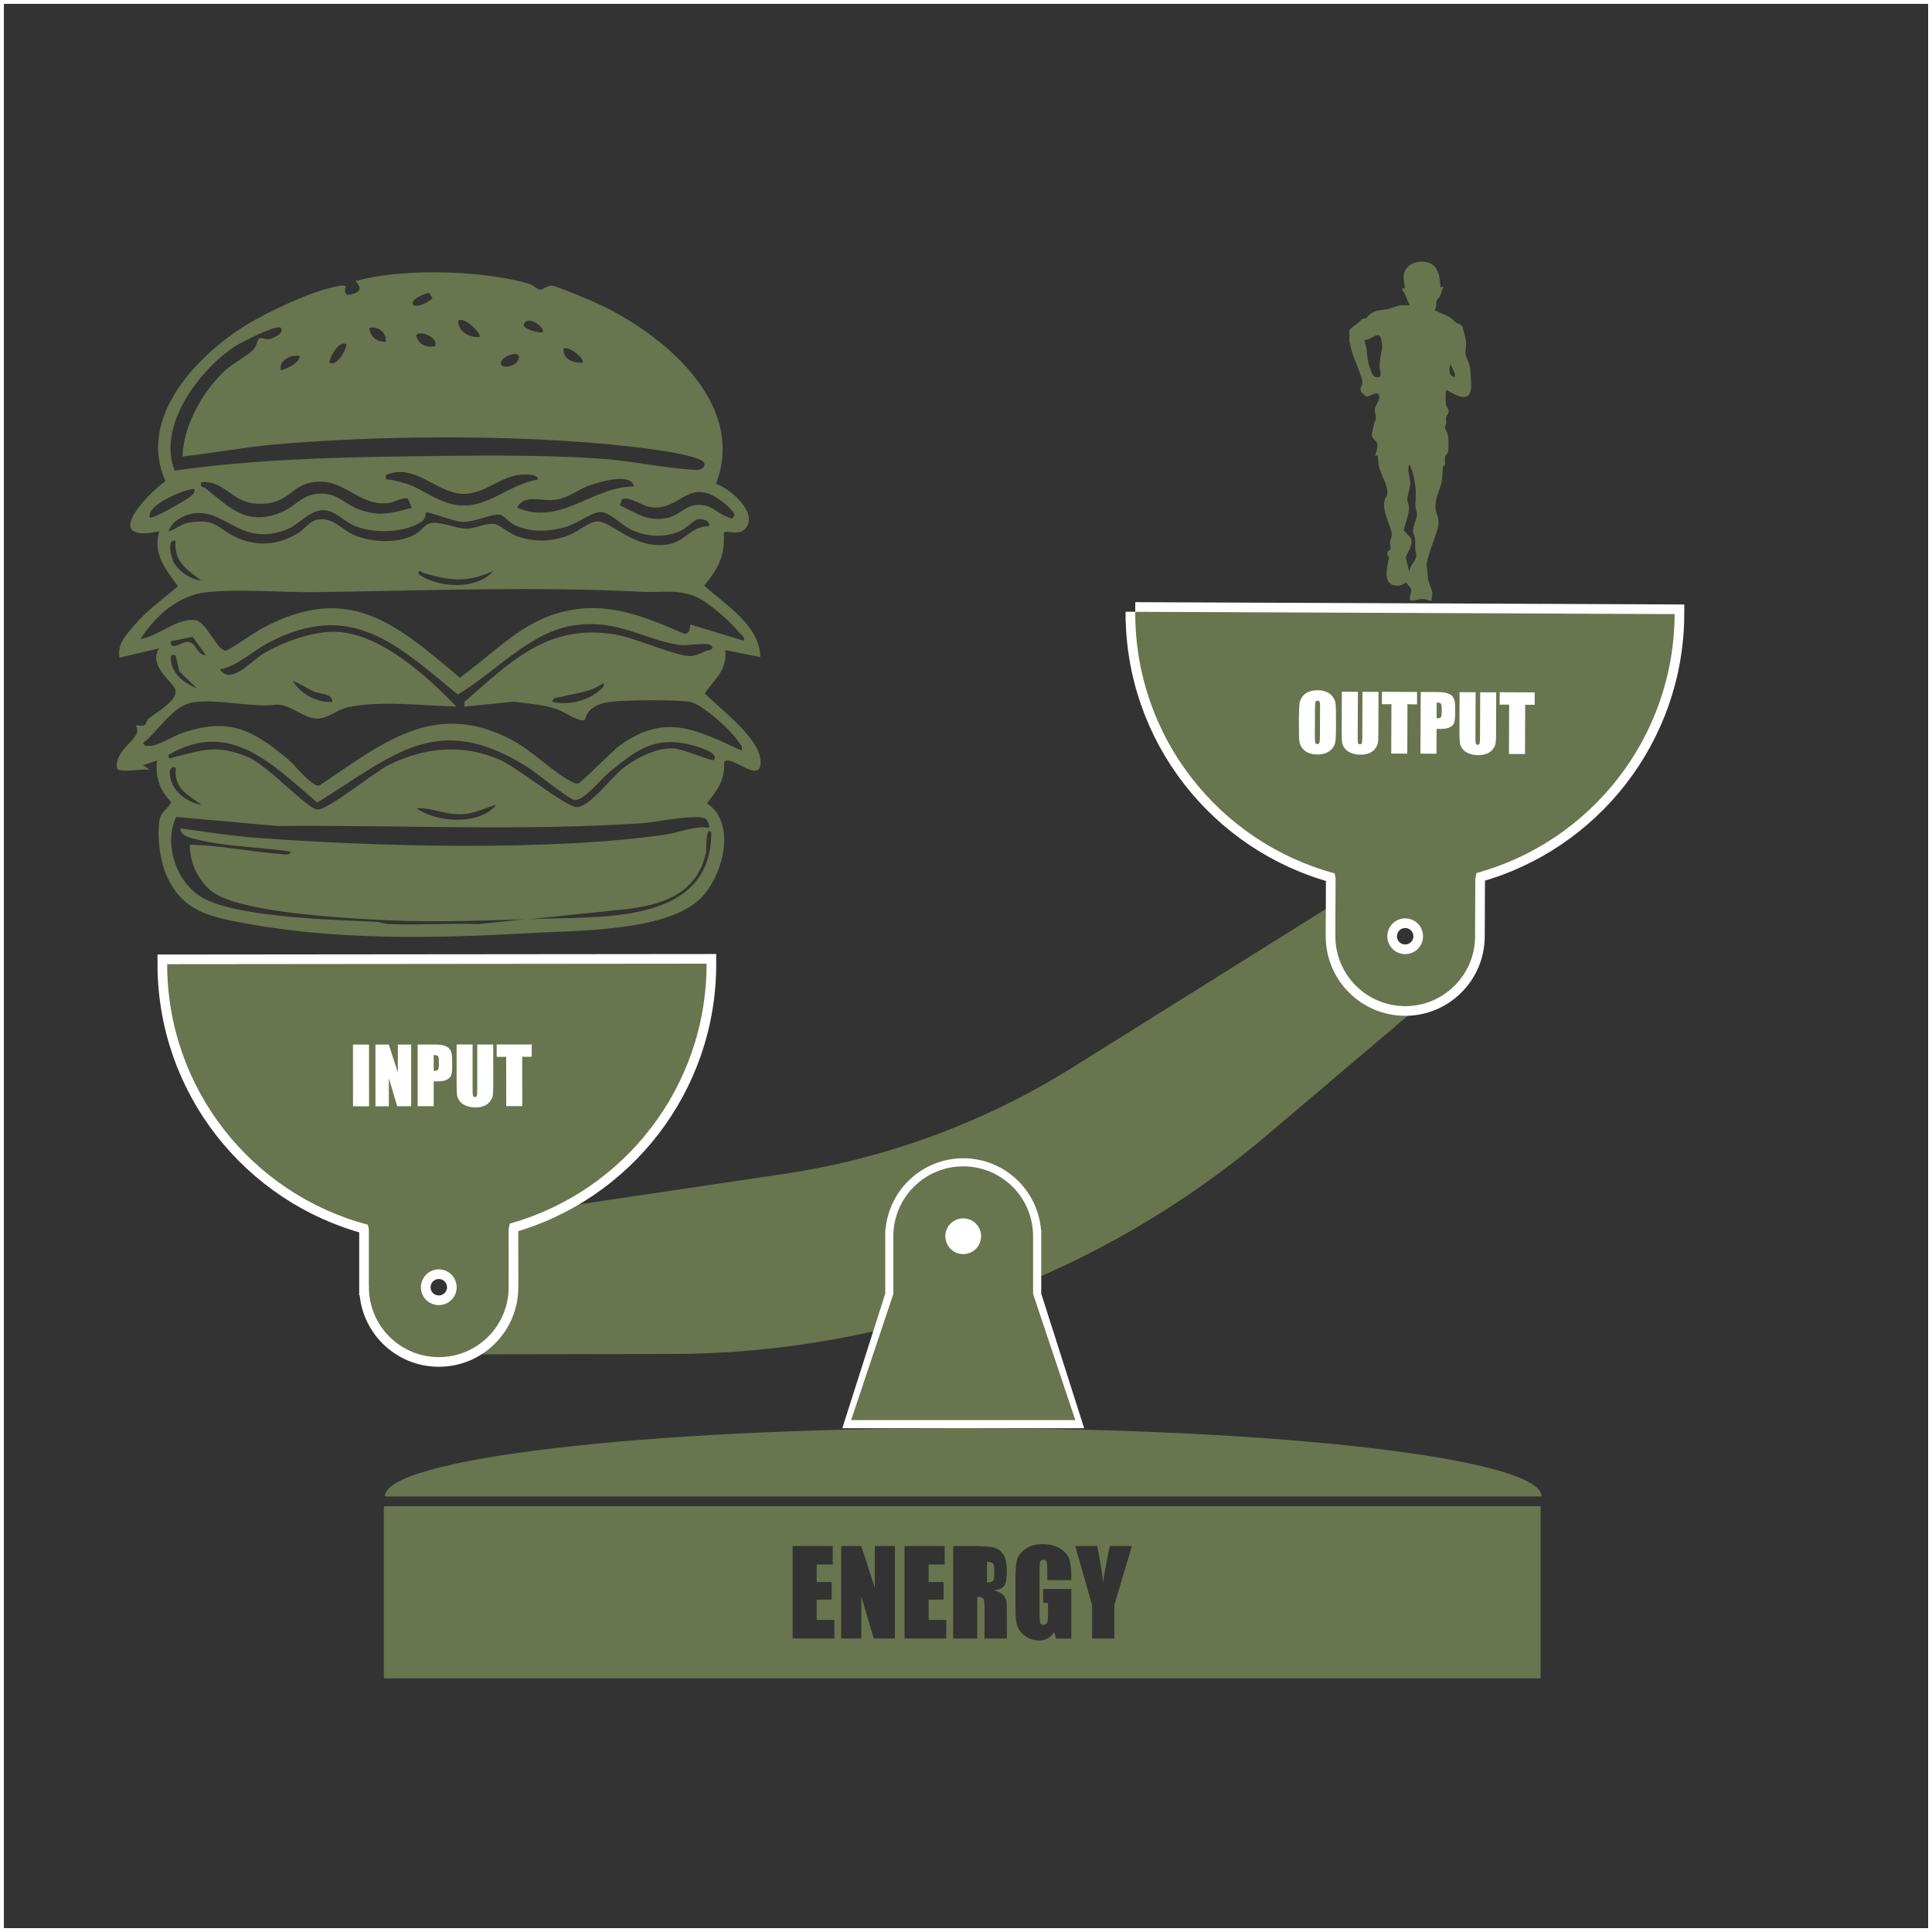 <?xml version="1.0" encoding="UTF-8"?> <svg xmlns="http://www.w3.org/2000/svg" id="Layer_2" width="500" height="500" viewBox="0 0 500 500"><rect x="0" y="0" width="500" height="500" fill="#333333" stroke="none"/><defs><style>.cls-1{stroke:#fff;stroke-miterlimit:10;stroke-width:5px;}.cls-1,.cls-2{fill:#fff;}.cls-3{fill:#68754e;}</style></defs><g id="Layer_1-2"><path class="cls-2" d="M499,1v498H1V1h498M500,0H0v500h500V0h0Z"></path><g id="Equal"><path class="cls-3" d="M356.56,226.84l-79.01,49.42c-22.74,14.22-48.18,23.6-74.71,27.55l-96.27,14.31c-4.47,1.63-7.86,4.93-9.72,8.92-1.87,4.01-2.2,8.72-.57,13.19,3.26,8.94,13.16,13.55,22.11,10.28l55.48-.1c56.46-.1,111.06-20.19,154.12-56.71l40.81-34.61c4.47-1.63,7.86-4.93,9.72-8.92,1.89-4.07,2.21-8.85.5-13.37-3.36-8.9-13.51-13.21-22.45-9.94ZM114.12,338.19c-2.4.88-5.05-.36-5.93-2.76s.36-5.05,2.76-5.93,5.05.36,5.93,2.76c.88,2.4-.36,5.05-2.76,5.93ZM363.73,247.05c-2.4.88-5.05-.36-5.93-2.76s.36-5.05,2.76-5.93,5.05.36,5.93,2.76-.36,5.05-2.76,5.93Z"></path><g id="Scale_Base"><path class="cls-2" d="M280.57,369.62h-62.58l11.11-34.84v-16.52h.07c.86-10.34,9.55-18.5,20.12-18.5s19.26,8.16,20.12,18.5h.06v1.33s0,15.2,0,15.2l11.11,34.84Z"></path><path class="cls-3" d="M267.36,334.86v-14.51h0c0-.14,0-.28,0-.42,0-9.98-8.1-18.08-18.08-18.08s-18.08,8.1-18.08,18.08c0,.14,0,.28,0,.42h0v14.51l-10.93,32.66h58.02l-10.93-32.66ZM249.28,315.31c2.56,0,4.63,2.07,4.63,4.63,0,.14,0,.29-.03.42-.21,2.36-2.19,4.2-4.6,4.2s-4.39-1.84-4.6-4.2c-.02-.13-.03-.28-.03-.42,0-2.56,2.07-4.63,4.63-4.63Z"></path><path class="cls-3" d="M99.59,387.28c0-9.75,67.02-17.66,149.69-17.66s149.69,7.91,149.69,17.66H99.59Z"></path><path class="cls-3" d="M256.91,404.56c-.28-.24-.77-.35-1.49-.35v5.31c.7,0,1.19-.09,1.47-.29.28-.19.42-.82.42-1.87v-1.32c0-.76-.13-1.25-.4-1.49ZM256.91,404.56c-.28-.24-.77-.35-1.49-.35v5.31c.7,0,1.19-.09,1.47-.29.28-.19.42-.82.42-1.87v-1.32c0-.76-.13-1.25-.4-1.49ZM256.91,404.56c-.28-.24-.77-.35-1.49-.35v5.31c.7,0,1.19-.09,1.47-.29.28-.19.42-.82.42-1.87v-1.32c0-.76-.13-1.25-.4-1.49ZM256.91,404.56c-.28-.24-.77-.35-1.49-.35v5.31c.7,0,1.19-.09,1.47-.29.28-.19.42-.82.42-1.87v-1.32c0-.76-.13-1.25-.4-1.49ZM99.34,389.79v44.57h299.37v-44.57H99.34ZM215.92,424.04h-10.79v-23.93h10.38v4.78h-4.15v4.54h3.89v4.55h-3.89v5.26h4.57v4.79ZM231.6,424.04h-5.46l-3.24-10.88v10.88h-5.2v-23.93h5.2l3.49,10.77v-10.77h5.21v23.93ZM244.89,424.04h-10.79v-23.93h10.38v4.78h-4.15v4.54h3.88v4.55h-3.88v5.26h4.57v4.79ZM259.63,412.78c.42.51.68.98.79,1.41.1.43.15,1.61.15,3.54v6.32h-5.78v-7.96c0-1.28-.1-2.08-.3-2.38-.2-.3-.73-.46-1.59-.46v10.8h-6.22v-23.93h4.41c2.94,0,4.92.11,5.96.34,1.04.23,1.88.81,2.54,1.74.66.93.98,2.41.98,4.46,0,1.86-.23,3.11-.69,3.75-.46.64-1.38,1.03-2.74,1.15,1.24.31,2.06.71,2.49,1.23ZM277.26,408.92h-6.22v-2.17c0-1.37-.06-2.23-.18-2.57-.12-.34-.4-.51-.85-.51-.38,0-.64.14-.78.44-.13.29-.2,1.06-.2,2.28v11.49c0,1.08.07,1.78.2,2.12.14.34.42.51.83.51.45,0,.76-.19.93-.58.16-.39.24-1.14.24-2.25v-2.84h-1.26v-3.63h7.29v12.85h-3.91l-.58-1.72c-.42.74-.96,1.29-1.61,1.66-.64.37-1.4.56-2.28.56-1.05,0-2.03-.25-2.94-.76-.91-.51-1.6-1.14-2.08-1.88-.47-.75-.77-1.54-.88-2.36-.12-.82-.18-2.05-.18-3.7v-7.11c0-2.28.12-3.94.37-4.98.24-1.03.95-1.98,2.12-2.84,1.17-.87,2.67-1.3,4.53-1.3s3.33.37,4.53,1.13c1.2.75,1.98,1.63,2.35,2.67.36,1.03.55,2.52.55,4.48v1.03ZM288.39,415.38v8.66h-5.76v-8.66l-4.37-15.27h5.71c.9,4.67,1.4,7.81,1.51,9.43.34-2.55.93-5.69,1.73-9.43h5.72l-4.54,15.27ZM255.43,404.21v5.31c.7,0,1.19-.09,1.47-.29.28-.19.42-.82.42-1.87v-1.32c0-.76-.13-1.25-.4-1.49-.28-.24-.77-.35-1.49-.35ZM256.91,404.56c-.28-.24-.77-.35-1.49-.35v5.31c.7,0,1.19-.09,1.47-.29.28-.19.42-.82.42-1.87v-1.32c0-.76-.13-1.25-.4-1.49ZM256.91,404.56c-.28-.24-.77-.35-1.49-.35v5.31c.7,0,1.19-.09,1.47-.29.28-.19.42-.82.42-1.87v-1.32c0-.76-.13-1.25-.4-1.49Z"></path></g><g id="input"><path class="cls-1" d="M43.26,249.53c.03,32.36,22.07,59.55,51.95,67.43l.25,1.27v14.51s.02,0,.02,0c0,.14,0,.28,0,.42,0,9.98,8.11,18.07,18.1,18.06,9.98,0,18.07-8.11,18.06-18.1,0-.14,0-.28,0-.42h0s-.01-14.51-.01-14.51l.28-1.51c29.42-8.23,50.98-35.24,50.95-67.28l-139.59.13ZM113.56,337.76c-2.56,0-4.63-2.06-4.63-4.62,0-.14,0-.29.03-.42.21-2.36,2.18-4.21,4.6-4.21s4.39,1.84,4.6,4.2c.02.13.03.28.03.42,0,2.56-2.06,4.63-4.62,4.63Z"></path><path class="cls-3" d="M113.3,273.3c-.17-.16-.52-.24-1.06-.24v4.06c.12,0,.22,0,.31,0,.38,0,.65-.09.79-.28.15-.19.23-.58.23-1.17v-1.31c0-.55-.09-.9-.26-1.07ZM113.3,273.3c-.17-.16-.52-.24-1.06-.24v4.06c.12,0,.22,0,.31,0,.38,0,.65-.09.79-.28.15-.19.23-.58.23-1.17v-1.31c0-.55-.09-.9-.26-1.07ZM43.26,249.53c.03,32.36,22.07,59.55,51.95,67.43l.25,1.27v14.51s.02,0,.02,0c0,.14,0,.28,0,.42,0,9.98,8.11,18.07,18.1,18.06,9.98,0,18.07-8.11,18.06-18.1,0-.14,0-.28,0-.42h0s-.01-14.51-.01-14.51l.28-1.51c29.42-8.23,50.98-35.24,50.95-67.28l-139.59.13ZM95.51,286.3h-4.15s-.01-15.96-.01-15.96h4.15s.01,15.96.01,15.96ZM106.43,286.29h-3.63s-2.17-7.25-2.17-7.25v7.26s-3.46,0-3.46,0v-15.96s3.45,0,3.45,0l2.34,7.19v-7.19s3.46,0,3.46,0v15.96ZM108.08,270.32h4.18c1.13,0,2,.09,2.61.26.61.18,1.07.44,1.37.76.3.34.51.75.62,1.22.11.48.16,1.21.16,2.21v1.39c0,1.03-.1,1.77-.31,2.23-.21.47-.6.82-1.16,1.08-.56.25-1.29.38-2.2.38h-1.11s0,6.43,0,6.43h-4.15s-.01-15.96-.01-15.96ZM113.56,337.76c-2.56,0-4.63-2.06-4.63-4.62,0-.14,0-.29.03-.42.21-2.36,2.18-4.21,4.6-4.21s4.39,1.84,4.6,4.2c.02.13.03.28.03.42,0,2.56-2.06,4.63-4.62,4.63ZM127.66,280.97c0,1.21-.04,2.06-.12,2.55-.08.49-.32.99-.7,1.51-.39.51-.89.9-1.53,1.17-.63.27-1.38.4-2.24.4-.96,0-1.8-.15-2.52-.47-.73-.31-1.28-.72-1.64-1.23-.36-.5-.57-1.04-.64-1.61-.07-.55-.1-1.74-.1-3.54v-9.44s4.14,0,4.14,0v11.97c.01.7.05,1.14.13,1.34.08.19.23.29.45.29.27,0,.44-.1.51-.32.08-.21.11-.71.11-1.51v-11.76s4.14,0,4.14,0v10.66ZM137.61,273.49h-2.46s.01,12.77.01,12.77h-4.15s-.01-12.76-.01-12.76h-2.46s0-3.19,0-3.19h9.07s0,3.19,0,3.19ZM113.33,276.84c.15-.19.23-.58.23-1.17v-1.31c0-.55-.09-.9-.26-1.07-.17-.16-.52-.24-1.06-.24v4.06c.12,0,.22,0,.31,0,.38,0,.65-.09.79-.28ZM113.3,273.3c-.17-.16-.52-.24-1.06-.24v4.06c.12,0,.22,0,.31,0,.38,0,.65-.09.79-.28.15-.19.23-.58.23-1.17v-1.31c0-.55-.09-.9-.26-1.07ZM113.3,273.3c-.17-.16-.52-.24-1.06-.24v4.06c.12,0,.22,0,.31,0,.38,0,.65-.09.79-.28.15-.19.23-.58.23-1.17v-1.31c0-.55-.09-.9-.26-1.07Z"></path><g id="burger"><path class="cls-3" d="M182.4,179.46c2.53-3.79,5.87-5.94,5.29-11.21l9.07,1.81c-.07-8.16-9.02-13.52-14.52-18.51,3.68-4.42,5.39-7.61,5.08-13.59.69-1.1,3.97,1.14,5.82-1.45,2.89-4.05-4.22-10.11-7.85-11.3,8.09-20.8-13.79-38.89-30.57-46.61-1.96-.91-10.2-4.4-11.76-4.63-1.53-.22-2.42,1.16-3.37,1-.59-.1-1.57-1.23-2.68-1.55-11.69-3.38-30.88-3.94-42.73-1.23-.74.17-1.46.41-2.21.52,2.3,2.34.58,3.31-2.1,3.63-1.72-1.41,1.12-2.74-1.78-2.38-6.37.8-19.13,6.86-24.74,10.38-12.81,8.04-27.83,24.05-20.52,40.16-5.38,3.91-16.6,16.11-1.65,13.01-1.6,6.11,1.59,9.58,4.86,14.2-3.68,3.19-8.04,6.28-11.19,10.01-2.15,2.53-4.6,4.91-3.92,8.48l10.29-2.42c-3.07,4.4,3.6,8.72,4.16,10.72.77,2.72-4.95,5.86-6.89,7.44-.56.45-.74,1.53-1.01,1.68-.72.42-2.04-.05-2.31.14-.07.05.58.94.32,1.77-.83,2.57-5.96,5.22-5.18,9.34.27,1.33,7.05-.08,8.51.37l-1.81-1.2,3.62-1.22c-.52,4.19.68,7.66,3.6,10.67.18.98-2.44,2.48-2.85,4.28-.89,3.98,0,10.71,1.59,14.51,4.05,9.57,11.34,10.99,20.58,12.7,23.65,4.37,49.13,3.91,73.03,2.52,11.92-.69,35.04-.32,44.19-8.5,6.19-5.54,10.16-19.78,2.22-25.1,2.69-3.57,4.62-5.8,4.4-10.63,1.42-2.37,9.14,5.63,9.46.32.37-6.26-10.42-13.99-14.45-18.14ZM186.99,129.87c.73.56,3.25,2.7,3.08,3.56-.89,1.16-.71.74-1.61.43-3.28-1.13-4.28-3.55-8.39-3.15-2.56.24-4.43,2.59-7.06,3.24-5.11,1.27-8.25-1.13-12.6-3.21l.59-1.53c1.43-.95,5.3,1.7,7.12,2,8.17,1.32,9.86-8.26,18.86-1.34ZM100.8,124.13c-.99-.18-1.05.39-.91-1.19,7.3-3.23,13.08,4.58,19.67,4.86,6.57.27,10.49-5.72,17.58-4.92.9.1,1.86.13,2.1,1.23-9.05,1.47-14.55,9.67-24.62,5.59-5.81-2.36-6.43-4.26-13.8-5.57ZM106.55,131.4c-5.31,1.46-8.55,2.42-13.91.32-4.06-1.59-5.41-4.4-10.6-3.92-3.8.35-5.64,3.16-8.77,4.55-9.08,4.05-13.49-.65-20.06-5.97-.64-.51-1.51-.01-1.13-1.57,5.77-.63,7.78,4.89,13.59,5.46,8.72.85,9.13-4.21,14.69-5.35,8.72-1.8,12.06,6.33,20.4,5.24,1.51-.2,3.35-1.54,4.8-1.11l1,2.36ZM144.11,129.28c3.29-.58,5.54-2.63,8.45-3.66,2.58-.92,10.86-3.37,11.49.27-10.9.05-19.01,10.35-30.26,5.47,2.16-3.75,6.24-1.37,10.32-2.09ZM145.86,90.22c1.4-.81,5.76,2.8,4.84,3.62-2.18.24-5.16-.9-4.84-3.62ZM135.57,83.88c1.14-2.58,5.83,1.22,4.84,2.1-.75.29-5.4-.83-4.84-2.1ZM130.28,92.8c.62-.63,3.74-2.04,4.07-.45-.54,3.44-6.75,3.2-4.07.45ZM124.06,87.2c-2.5.29-5.62-1.44-5.45-4.22,1.68-1.19,6.2,3.57,5.45,4.22ZM112.56,89.63c-2.16.37-4.24-.44-4.84-2.7.34-1.75,5.97.26,4.84,2.7ZM111.05,75.75l.9,1.47c-5.43,4.23-7.89.48-.9-1.47ZM99.85,88.43c-2.21.21-4.17-1.36-4.23-3.62,2.25-.37,4.42,1.18,4.23,3.62ZM89.57,89.06c.47.44-2.13,5.93-4.23,4.83-.47-.44,2.13-5.93,4.23-4.83ZM77.46,92.09c.56,1.71-4.45,4.03-4.83,3.63-.33-2.72,2.65-3.86,4.83-3.63ZM61.17,89.43c1.52-.96,10.51-5.54,11.44-4.6,1.25,1.26-1.87,2.75-2.88,2.93-.93.16-2.29-.48-2.6-.25-.46.34-.73,1.97-1.43,2.81-1.4,1.67-5.66,3.84-7.61,5.7-5.71,5.43-10.62,14.09-10.86,22.11,7.78-.82,15.5-2.33,23.31-3.04,26.47-2.41,60.72-2.62,87.14-.08,5.43.52,19.35,1.92,23.75,4.07,1.8.88.69,2.63-1.26,2.53-8.1-.4-17.15-2.45-25.52-2.97-16.19-1.01-32.93-.75-49-.54-20.25.27-40.39.84-60.45,3.69-4.61-11.64,6.55-26.4,15.97-32.37ZM38.77,133.89c-1.04-3.53,10.83-7.91,11.48-7.27.22,1.1-.53,1.51-1.24,2.08-1.05.84-9.65,5.83-10.24,5.19ZM50.74,132.79c7.76-.62,11.99,8.77,23.55,4.21,3.1-1.23,5.59-4.73,9.03-4.95,3.25-.21,5.67,2.92,8.53,4.08,4.89,1.98,12.42,1.85,16.96-.95,1.77-1.09,1.18-2.33,1.4-2.54.39-.37,7.4,2.36,9.35,2.42,3.33.11,7.52-2.08,9.68-1.87,1.16.12,2.62,2.19,4.38,2.91,4.29,1.73,8.39,1.51,12.75.28,2.9-.82,6.76-3.78,8.92-3.86,2.6-.09,5.63,3.61,8.54,4.8,3.91,1.59,7.71,1.83,11.71.35,1.99-.73,4.13-3.22,5.18-3.33.93-.1,3.26.37,2.71,1.83-5.1.05-5.99,4.48-11.77,4.88-8.12.55-13.41-6.09-16.98-6.1-2.25,0-5.08,2.66-7.4,3.54-4.52,1.72-8.76,1.88-13.35.32-2.11-.71-4.57-2.98-5.93-3.19-2.27-.34-4.99,1.2-7.21,1.21-3.12.01-7.6-2.49-10.2-1.12-.98.51-1.8,1.79-2.99,2.48-4.48,2.59-11.51,2.26-16.17.19-3.02-1.34-4.99-4.32-8.79-3.97-2.54.23-3.67,2.47-5.54,3.59-4.88,2.92-9.79,3.5-15.14,1.42-5.47-2.12-5.52-5.48-13.07-4.18-2.15.37-3.35,1.79-5.29,2.27.8-2.76,4.46-4.51,7.13-4.72ZM127.75,147.73c-4.42,5.01-14.13,4.5-19.36.91-.23-1.57.65-.54,1.49-.29,6.74,2.04,11.28,2.43,17.87-.63ZM44.78,145.13c-.5-1.16-1.65-5.66.65-5.19-.44,5.34,2.88,7.52,6.67,10.28-2.79-.23-6.21-2.52-7.32-5.08ZM36.37,165.35c3.87-5.98,9.8-11.36,17.24-12.11,8.65-.87,19.5.12,28.47,0,27.71-.38,56.44-1.51,84.08-.08,4.77.25,8.76-.7,13.45,1.07,3.49,1.3,9.28,6.53,11.7,9.48.56.68,1.47.97,1.21,2.11l-13.89-4.2c-.07,1.08-.14,2.43-1.51,2.42-11.2-4.9-21.32-9.02-33.6-5.1-9.61,3.07-16.53,10.77-24.52,16.44-16.83-14.24-28.86-24.69-51.17-12.78-1.6.85-8.67,5.77-9.37,5.78-2.3.02-4.98-7.42-7.9-7.88-4.57-.72-9.73,4.24-14.19,4.86ZM44.24,165.96l5.61-1.13,3.47,4.74c-2.57.04-2.47-3.69-5.04-3.45-1.22.11-4.44,2.45-4.04-.16ZM44.22,170.51c.02-1.2.05-.97,1.23-.92l.97,4.19,4.49,4.28c-3.11-1.01-6.72-4.01-6.68-7.55ZM43.96,200.16c-.01-1.08.28-1.84,1.52-1.51-.52,5.54,3,6.87,6.67,9.67-3.89-.65-8.16-3.94-8.18-8.16ZM184.09,215.47c-.06,24.59-29.99,21.52-47.18,22.42l24.42-2.52c9.94-1.04,19.17-3.98,21.41-14.91.12-.58-.16-6.97,1.35-4.99ZM183.49,214.25c-3.39-.68-7.58,1.18-11.29,1.73-29.71,4.38-76.05,3.13-106.42.79-6.34-.48-12.77-1.53-19.07-2.4-.11,1.96,2.67,2.49,4.1,2.85,7.59,1.93,16.56,1.98,24.35,3.18.1,1.08-2.05.64-2.72.6-7.77-.58-15.5-2.24-23.31-2.39-.08,4.67,2.29,9.68,6.1,12.37,7.03,4.94,30.99,6.39,40.23,6.95,13.45.82,26.79.45,40.24-.02l-11.77,1.24c-7.67-.27-15.39.29-23.05.02-1.29-.04-2.45-.57-3.61-.62-10.85-.48-35.68-1.13-44.69-6.12-6.86-3.79-10.33-13.82-7-21l26.23,2.34c31.44-.29,63.06,1.35,94.44-.72,3.1-.2,14.78-2.63,16.49-1.06.38.35,1.04,1.94.76,2.26ZM107.83,209.18c4.21-.21,7.37,1.78,11.83,1.53,3.15-.18,5.83-1.54,8.75-2.45-4.11,5.36-15.47,4.71-20.58.92ZM184.68,196.7c-.38.39-8.11-2.99-10.62-3.03-4.42-.07-9.52,2.54-12.93,5.22-2.89,2.28-8.59,9.99-11.84,9.99-2.84,0-15.33-10.24-19.88-12.23-9.59-4.2-19.34-3.3-28.66,1.24-3.95,1.93-15.87,11.79-18.6,11.62-2.67-.16-12.88-11.6-18.36-13.75-7.79-3.06-10.92-1.72-18.42.08-.82.19-1.94,1.07-1.72-.5,16-9.36,27.02,2.68,38.44,12.36,20-12.3,30.86-23.78,54.13-9.38,2.33,1.44,11.16,8.66,12.52,8.73,2.45.11,6.73-5.35,8.71-6.99,7.36-6.09,12.13-9.87,22.18-7.07.78.22,6.8,1.89,5.05,3.72ZM191.94,194.27c-11.71-5.41-19.72-9.81-31.41-1.43-2.08,1.49-10.06,9.68-10.76,9.86-.93.24-1.46-.23-2.2-.61-4.51-2.29-9.77-7.74-14.92-10.5-20.13-10.77-33.71.79-50.03,11.74-2.03.2-6.31-5.36-8.08-6.84-9.28-7.71-15.29-10.9-27.41-6.78-2.11.71-6.53,3.44-8.37,3.31-.77-.05-1.13.3-1.75-.72,4.03-3.05,7.64-9.78,13.05-10.55,6.58-.94,14.81,1.45,21.67.6,3.64.05,6.94,3.62,10.36,3.62,2.85,0,5.15-2.37,8-2.95,8.76-1.79,19.11-.39,28-.17-7.55-7.87-19.73-18.98-31.21-19.34-5.88-.19-13.59,2.63-18.62,5.59-3.24,1.92-8.64,8.37-11.31,4.14,4.7-.95,8.41-4.76,12.69-6.99,21.22-11.03,32.95.41,48.84,13.49,9.55-5.58,18.68-16.34,30.31-17.93,11.47-1.57,17.51,3.71,27.23,5.12,2.12.31,7.01-.88,8.03.14,1.11,1.15-.97,1.2-1.32,1.36-1.26.6-2.79,1.35-4.2,1.34-3.93-.04-13.88-4.62-19.17-5.53-17.43-3-27.06,6.86-39.16,17.41v1.23s12.72-1.29,12.72-1.29c3.86.5,7.68.71,11.36,2,1.71.59,5.86,3.55,7.13,2.63.7-3.05,3.49-4.17,6.37-4.55,4.31-.56,16.22-.6,20.54-.08,3.17.37,10.96,7.46,12.72,10.27.5.8,1.23,1.15.89,2.44ZM75.72,176.23c1.91.6,3.57,1.85,5.46,2.71,1.67.76,4.84.47,4.84,2.72-4.12.2-8.07-2-10.29-5.43ZM154.97,178.82c-2.98,2.63-8.27,3.84-12.05,2.78.24-1.22,1.28-.99,2.12-1.21,3.84-1,7.81-1.2,11.19-3.64.25,1.15-.57,1.47-1.25,2.07Z"></path></g></g><g id="Output"><path class="cls-1" d="M293.8,158.33c-.14,32.36,21.76,59.66,51.61,67.7l.24,1.27-.06,14.51h0c0,.14,0,.28,0,.42-.04,9.98,8.02,18.11,18,18.16,9.98.04,18.11-8.02,18.16-18,0-.14,0-.28,0-.42h0s.06-14.51.06-14.51l.29-1.51c29.46-8.07,51.16-34.98,51.29-67.02l-139.59-.59ZM363.64,246.93c-2.56-.01-4.62-2.09-4.61-4.64,0-.14,0-.29.03-.42.22-2.36,2.2-4.2,4.62-4.19s4.38,1.86,4.58,4.22c.02.13.02.28.02.42-.01,2.56-2.09,4.62-4.64,4.61Z"></path><path class="cls-3" d="M341.51,181.65c-.08-.21-.25-.31-.51-.31-.21,0-.38.08-.5.25-.11.16-.17.66-.17,1.48l-.03,7.45c0,.92.03,1.5.1,1.72.07.21.25.32.53.32s.46-.12.54-.37c.09-.25.12-.85.13-1.78l.03-7.33c0-.74-.03-1.22-.11-1.42ZM341.51,181.65c-.08-.21-.25-.31-.51-.31-.21,0-.38.08-.5.25-.11.16-.17.66-.17,1.48l-.03,7.45c0,.92.03,1.5.1,1.72.07.21.25.32.53.32s.46-.12.54-.37c.09-.25.12-.85.13-1.78l.03-7.33c0-.74-.03-1.22-.11-1.42ZM341.51,181.65c-.08-.21-.25-.31-.51-.31-.21,0-.38.08-.5.25-.11.16-.17.66-.17,1.48l-.03,7.45c0,.92.03,1.5.1,1.72.07.21.25.32.53.32s.46-.12.54-.37c.09-.25.12-.85.13-1.78l.03-7.33c0-.74-.03-1.22-.11-1.42ZM372.87,182.08c-.17-.16-.52-.25-1.06-.25l-.02,4.06c.12,0,.22,0,.3,0,.39,0,.65-.09.8-.27.14-.19.22-.58.22-1.17v-1.31c0-.55-.07-.9-.25-1.07ZM372.87,182.08c-.17-.16-.52-.25-1.06-.25l-.02,4.06c.12,0,.22,0,.3,0,.39,0,.65-.09.8-.27.14-.19.22-.58.22-1.17v-1.31c0-.55-.07-.9-.25-1.07ZM341.51,181.65c-.08-.21-.25-.31-.51-.31-.21,0-.38.08-.5.25-.11.16-.17.66-.17,1.48l-.03,7.45c0,.92.03,1.5.1,1.72.07.21.25.32.53.32s.46-.12.54-.37c.09-.25.12-.85.13-1.78l.03-7.33c0-.74-.03-1.22-.11-1.42ZM341.51,181.65c-.08-.21-.25-.31-.51-.31-.21,0-.38.08-.5.25-.11.16-.17.66-.17,1.48l-.03,7.45c0,.92.03,1.5.1,1.72.07.21.25.32.53.32s.46-.12.54-.37c.09-.25.12-.85.13-1.78l.03-7.33c0-.74-.03-1.22-.11-1.42ZM372.87,182.08c-.17-.16-.52-.25-1.06-.25l-.02,4.06c.12,0,.22,0,.3,0,.39,0,.65-.09.8-.27.14-.19.22-.58.22-1.17v-1.31c0-.55-.07-.9-.25-1.07ZM372.87,182.08c-.17-.16-.52-.25-1.06-.25l-.02,4.06c.12,0,.22,0,.3,0,.39,0,.65-.09.8-.27.14-.19.22-.58.22-1.17v-1.31c0-.55-.07-.9-.25-1.07ZM341.51,181.65c-.08-.21-.25-.31-.51-.31-.21,0-.38.08-.5.25-.11.16-.17.66-.17,1.48l-.03,7.45c0,.92.03,1.5.1,1.72.07.21.25.32.53.32s.46-.12.54-.37c.09-.25.12-.85.13-1.78l.03-7.33c0-.74-.03-1.22-.11-1.42ZM341.51,181.65c-.08-.21-.25-.31-.51-.31-.21,0-.38.08-.5.25-.11.16-.17.66-.17,1.48l-.03,7.45c0,.92.03,1.5.1,1.72.07.21.25.32.53.32s.46-.12.54-.37c.09-.25.12-.85.13-1.78l.03-7.33c0-.74-.03-1.22-.11-1.42ZM372.87,182.08c-.17-.16-.52-.25-1.06-.25l-.02,4.06c.12,0,.22,0,.3,0,.39,0,.65-.09.8-.27.14-.19.22-.58.22-1.17v-1.31c0-.55-.07-.9-.25-1.07ZM372.87,182.08c-.17-.16-.52-.25-1.06-.25l-.02,4.06c.12,0,.22,0,.3,0,.39,0,.65-.09.8-.27.14-.19.22-.58.22-1.17v-1.31c0-.55-.07-.9-.25-1.07ZM341.51,181.65c-.08-.21-.25-.31-.51-.31-.21,0-.38.08-.5.25-.11.16-.17.66-.17,1.48l-.03,7.45c0,.92.03,1.5.1,1.72.07.21.25.32.53.32s.46-.12.54-.37c.09-.25.12-.85.13-1.78l.03-7.33c0-.74-.03-1.22-.11-1.42ZM341.51,181.65c-.08-.21-.25-.31-.51-.31-.21,0-.38.08-.5.25-.11.16-.17.66-.17,1.48l-.03,7.45c0,.92.03,1.5.1,1.72.07.21.25.32.53.32s.46-.12.54-.37c.09-.25.12-.85.13-1.78l.03-7.33c0-.74-.03-1.22-.11-1.42ZM372.87,182.08c-.17-.16-.52-.25-1.06-.25l-.02,4.06c.12,0,.22,0,.3,0,.39,0,.65-.09.8-.27.14-.19.22-.58.22-1.17v-1.31c0-.55-.07-.9-.25-1.07ZM372.87,182.08c-.17-.16-.52-.25-1.06-.25l-.02,4.06c.12,0,.22,0,.3,0,.39,0,.65-.09.8-.27.14-.19.22-.58.22-1.17v-1.31c0-.55-.07-.9-.25-1.07ZM341.51,181.65c-.08-.21-.25-.31-.51-.31-.21,0-.38.08-.5.25-.11.16-.17.66-.17,1.48l-.03,7.45c0,.92.03,1.5.1,1.72.07.21.25.32.53.32s.46-.12.54-.37c.09-.25.12-.85.13-1.78l.03-7.33c0-.74-.03-1.22-.11-1.42ZM293.8,158.33c-.14,32.36,21.76,59.66,51.61,67.7l.24,1.27-.06,14.51h0c0,.14,0,.28,0,.42-.04,9.98,8.02,18.11,18,18.16,9.98.04,18.11-8.02,18.16-18,0-.14,0-.28,0-.42h0s.06-14.51.06-14.51l.29-1.51c29.46-8.07,51.16-34.98,51.29-67.02l-139.59-.59ZM345.75,188.33c0,1.61-.05,2.74-.13,3.41s-.32,1.28-.71,1.83c-.4.54-.94.97-1.62,1.26-.67.29-1.47.43-2.37.43-.85,0-1.62-.14-2.3-.42-.67-.29-1.22-.7-1.63-1.27-.41-.56-.65-1.16-.73-1.83-.07-.66-.11-1.8-.1-3.45v-2.72c.02-1.61.07-2.74.14-3.41.08-.66.32-1.28.71-1.83.4-.54.94-.97,1.62-1.26.67-.29,1.46-.43,2.36-.43s1.62.14,2.3.42c.68.29,1.22.7,1.63,1.27.41.56.65,1.16.73,1.83.07.66.11,1.8.1,3.45v2.72ZM356.72,189.7c0,1.21-.04,2.06-.13,2.55-.08.49-.32.99-.7,1.51-.39.51-.9.9-1.54,1.16-.64.27-1.39.39-2.25.39-.95,0-1.79-.16-2.52-.48-.73-.31-1.27-.73-1.63-1.23-.36-.51-.58-1.05-.64-1.61-.06-.56-.09-1.74-.08-3.54l.04-9.44,4.15.02-.05,11.97c0,.7.04,1.14.11,1.34s.23.29.45.29c.26,0,.43-.1.51-.32.08-.21.12-.71.12-1.51l.05-11.76,4.15.02-.05,10.66ZM357.66,179.04l9.07.04v3.2s-2.48-.01-2.48-.01l-.05,12.77-4.15-.02.05-12.77h-2.46s.01-3.21.01-3.21ZM363.64,246.93c-2.56-.01-4.62-2.09-4.61-4.64,0-.14,0-.29.03-.42.22-2.36,2.2-4.2,4.62-4.19s4.38,1.86,4.58,4.22c.02.13.02.28.02.42-.01,2.56-2.09,4.62-4.64,4.61ZM376.58,184.97c0,1.03-.11,1.77-.32,2.23-.21.47-.6.82-1.16,1.07-.56.25-1.3.37-2.2.37h-1.11s-.03,6.42-.03,6.42l-4.15-.02.07-15.96,4.17.02c1.14,0,2,.1,2.61.28.61.18,1.07.44,1.37.77.31.34.51.75.62,1.22.11.48.15,1.21.15,2.21v1.39ZM387.19,189.82c0,1.21-.05,2.06-.13,2.55-.09.49-.32.99-.71,1.51-.39.51-.9.9-1.54,1.16-.63.27-1.38.39-2.24.39-.96,0-1.8-.16-2.52-.48-.73-.31-1.27-.73-1.63-1.23-.36-.51-.57-1.05-.63-1.61-.06-.56-.09-1.74-.09-3.54l.04-9.44,4.15.02-.05,11.97c0,.7.03,1.14.1,1.34s.23.29.45.29c.27,0,.44-.1.51-.32.08-.21.11-.71.12-1.51l.05-11.76,4.15.02-.05,10.66ZM397.18,182.4h-2.46s-.05,12.75-.05,12.75l-4.15-.02.05-12.77h-2.46s.01-3.21.01-3.21l9.06.04v3.2ZM371.81,181.83l-.02,4.06c.12,0,.22,0,.3,0,.39,0,.65-.09.8-.27.14-.19.22-.58.22-1.17v-1.31c0-.55-.07-.9-.25-1.07-.17-.16-.52-.25-1.06-.25ZM340.99,181.34c-.21,0-.38.08-.5.25-.11.16-.17.66-.17,1.48l-.03,7.45c0,.92.03,1.5.1,1.72.07.21.25.32.53.32s.46-.12.54-.37c.09-.25.12-.85.13-1.78l.03-7.33c0-.74-.03-1.22-.11-1.42-.08-.21-.25-.31-.51-.31ZM341.51,181.65c-.08-.21-.25-.31-.51-.31-.21,0-.38.08-.5.25-.11.16-.17.66-.17,1.48l-.03,7.45c0,.92.03,1.5.1,1.72.07.21.25.32.53.32s.46-.12.54-.37c.09-.25.12-.85.13-1.78l.03-7.33c0-.74-.03-1.22-.11-1.42ZM372.87,182.08c-.17-.16-.52-.25-1.06-.25l-.02,4.06c.12,0,.22,0,.3,0,.39,0,.65-.09.8-.27.14-.19.22-.58.22-1.17v-1.31c0-.55-.07-.9-.25-1.07ZM372.87,182.08c-.17-.16-.52-.25-1.06-.25l-.02,4.06c.12,0,.22,0,.3,0,.39,0,.65-.09.8-.27.14-.19.22-.58.22-1.17v-1.31c0-.55-.07-.9-.25-1.07ZM341.51,181.65c-.08-.21-.25-.31-.51-.31-.21,0-.38.08-.5.25-.11.16-.17.66-.17,1.48l-.03,7.45c0,.92.03,1.5.1,1.72.07.21.25.32.53.32s.46-.12.54-.37c.09-.25.12-.85.13-1.78l.03-7.33c0-.74-.03-1.22-.11-1.42ZM341.51,181.65c-.08-.21-.25-.31-.51-.31-.21,0-.38.08-.5.25-.11.16-.17.66-.17,1.48l-.03,7.45c0,.92.03,1.5.1,1.72.07.21.25.32.53.32s.46-.12.54-.37c.09-.25.12-.85.13-1.78l.03-7.33c0-.74-.03-1.22-.11-1.42ZM372.87,182.08c-.17-.16-.52-.25-1.06-.25l-.02,4.06c.12,0,.22,0,.3,0,.39,0,.65-.09.8-.27.14-.19.22-.58.22-1.17v-1.31c0-.55-.07-.9-.25-1.07ZM372.87,182.08c-.17-.16-.52-.25-1.06-.25l-.02,4.06c.12,0,.22,0,.3,0,.39,0,.65-.09.8-.27.14-.19.22-.58.22-1.17v-1.31c0-.55-.07-.9-.25-1.07ZM341.51,181.65c-.08-.21-.25-.31-.51-.31-.21,0-.38.08-.5.25-.11.16-.17.66-.17,1.48l-.03,7.45c0,.92.03,1.5.1,1.72.07.21.25.32.53.32s.46-.12.54-.37c.09-.25.12-.85.13-1.78l.03-7.33c0-.74-.03-1.22-.11-1.42ZM341.51,181.65c-.08-.21-.25-.31-.51-.31-.21,0-.38.08-.5.25-.11.16-.17.66-.17,1.48l-.03,7.45c0,.92.03,1.5.1,1.72.07.21.25.32.53.32s.46-.12.54-.37c.09-.25.12-.85.13-1.78l.03-7.33c0-.74-.03-1.22-.11-1.42ZM372.87,182.08c-.17-.16-.52-.25-1.06-.25l-.02,4.06c.12,0,.22,0,.3,0,.39,0,.65-.09.8-.27.14-.19.22-.58.22-1.17v-1.31c0-.55-.07-.9-.25-1.07ZM372.87,182.08c-.17-.16-.52-.25-1.06-.25l-.02,4.06c.12,0,.22,0,.3,0,.39,0,.65-.09.8-.27.14-.19.22-.58.22-1.17v-1.31c0-.55-.07-.9-.25-1.07ZM341.51,181.65c-.08-.21-.25-.31-.51-.31-.21,0-.38.08-.5.25-.11.16-.17.66-.17,1.48l-.03,7.45c0,.92.03,1.5.1,1.72.07.21.25.32.53.32s.46-.12.54-.37c.09-.25.12-.85.13-1.78l.03-7.33c0-.74-.03-1.22-.11-1.42ZM341.51,181.65c-.08-.21-.25-.31-.51-.31-.21,0-.38.08-.5.25-.11.16-.17.66-.17,1.48l-.03,7.45c0,.92.03,1.5.1,1.72.07.21.25.32.53.32s.46-.12.54-.37c.09-.25.12-.85.13-1.78l.03-7.33c0-.74-.03-1.22-.11-1.42ZM341.51,181.65c-.08-.21-.25-.31-.51-.31-.21,0-.38.08-.5.25-.11.16-.17.66-.17,1.48l-.03,7.45c0,.92.03,1.5.1,1.72.07.21.25.32.53.32s.46-.12.54-.37c.09-.25.12-.85.13-1.78l.03-7.33c0-.74-.03-1.22-.11-1.42ZM341.51,181.65c-.08-.21-.25-.31-.51-.31-.21,0-.38.08-.5.25-.11.16-.17.66-.17,1.48l-.03,7.45c0,.92.03,1.5.1,1.72.07.21.25.32.53.32s.46-.12.54-.37c.09-.25.12-.85.13-1.78l.03-7.33c0-.74-.03-1.22-.11-1.42ZM341.51,181.65c-.08-.21-.25-.31-.51-.31-.21,0-.38.08-.5.25-.11.16-.17.66-.17,1.48l-.03,7.45c0,.92.03,1.5.1,1.72.07.21.25.32.53.32s.46-.12.54-.37c.09-.25.12-.85.13-1.78l.03-7.33c0-.74-.03-1.22-.11-1.42Z"></path><g id="Runner"><path class="cls-3" d="M380.74,99.12c-.07-1.17-.16-2.73-.28-3.88-.13-1.23-1.01-2.54-1.17-3.59-.14-.91.23-2.03.13-3.1-.06-.68-.79-3.92-1.15-4.31-.25-.28-1.08-.53-1.48-.8-.57-.39-1.13-1.05-1.61-1.37-.51-.34-3.87-1.62-3.89-1.91.6-.68.28-1.62.5-2.32.11-.33.56-.64.77-1.02.37-.7.59-1.72.97-2.46-.25-.4-.45-.01-.74.07-.14-2.48-.35-5.59-3.13-6.47-2.71-.85-6.16.39-6.4,3.51-.09,1.15.32,2.09.29,3.21l-.59-.15c-.19.67.32.88.52,1.33.47,1.06.82,2.13,1.39,3.14h-2.16c-.99-.01-2.37.73-3.35.95-1.77.39-3.42.19-4.93,1.46-.25.21-.73.9-.78.93-.23.13-.75.02-1.24.33-.29.19-.59.65-.9.89-.8.61-1.71,1.11-2.31,1.93v2.83s.72,2.91.72,2.91c.52,1.79,2.85,6.61,2.65,8.04-.1.68-.71,1.12-.37,2.02.1.27,1.23,1.33,1.48,1.36,1.16-.14,3.29-1.89,3.3.26,0,.71-1.07,2.25-1.16,2.81-.12.76.37,2.15.24,2.95-.03.16-.32.44-.4.77-.14.59-.68,2.82-.63,3.27.09.88,1.2,1.44,1.31,1.82.4,1.28-.3,2.33-.43,3.61l.6-.44c.15,1.16.19,2.31.48,3.46.53,2.09,2.5,4.82,1.98,7.02-.07.32-.38.54-.49.85-1.03,2.75,1,5.98,1.64,8.61.29,1.2-.32,1.82-.38,2.83-.03.49.26,1.2.11,1.72-.05.18-.64.23-.75.78-.03.16-.04.91,0,.96l.42.02c-.31,2.2-1.99,6.97,1.43,7.56,1.2.21,2.05-.16,3.03-.78.21.58,1.16,1.31,1.25,1.86.1.61-.7,2.42-.29,2.72.56.4,2.4-.34,3.27-.31.8.03,1.5.52,2.31.47-.15-.65.22-1.41.15-2-.13-1.19-1.1-2.62-1.16-4.21-.05-1.28-.06-1.33-.27-2.55-.33-1.96,2.51-8,2.95-10.58.4-2.34-.55-2.79-.68-4.58-.2-2.77,1.14-4.6,1.63-7.04.22-1.12.12-2.91.35-3.8.04-.16.38-.1.45-.47.12-.6-.13-1.44.04-2.05.1-.39.77-.92.82-1.39.11-1.15.14-3.55-.19-4.65-.15-.49-.63-1.05-.65-1.45-.03-.47.27-.71.32-1.06.07-.59-.21-1.12.05-1.88.14-.42.55-.67.57-1.23.03-.62-.47-1.15-.65-1.74-.16-.54-.23-3.87.14-3.85,3.06,1.78,6.65,3.63,6.33-1.83ZM357.67,90.22c-.27,1.77-.7,2.95-.61,4.92.04.83.56,1.73-.04,2.43-1.49.39-1.79-.61-2.27-1.77-.86-2.08-.82-3.45-1.11-5.57-.11-.78-.52-1.52-.42-2.33,1.04.48,3.19-2.03,3.95-.87.38.58.61,2.49.51,3.19ZM366.25,139.6c.09.76-.03,1.59,0,2.36.03.61.34,1.31.28,1.92-.13,1.44-1.91,2.7-1.8,4.26l-.88-3.8c.12-.95.77-1.6,1.1-2.49,1.02-2.72-.16-2.71-1.66-4.65.39-1.82,1.48-4.26,1.34-6.1-.05-.59-.42-1.31-.42-1.8,0-1.14.76-2.91.77-4.33,0-1.58-.87-3.21-.28-4.69.25.04.27.29.34.48.61,1.64,1.11,3.52,1.28,5.26.15,1.53.08,2.86-.02,4.33-.09,1.28.39,1.94.41,2.67.04,1.15-1.04,3.06-1.04,4.33,0,.67.49,1.54.57,2.25ZM375.4,94.25l1.08,2.41.09.87c-1.79-.07-1.56-2.03-1.18-3.28Z"></path></g></g></g></g></svg> 